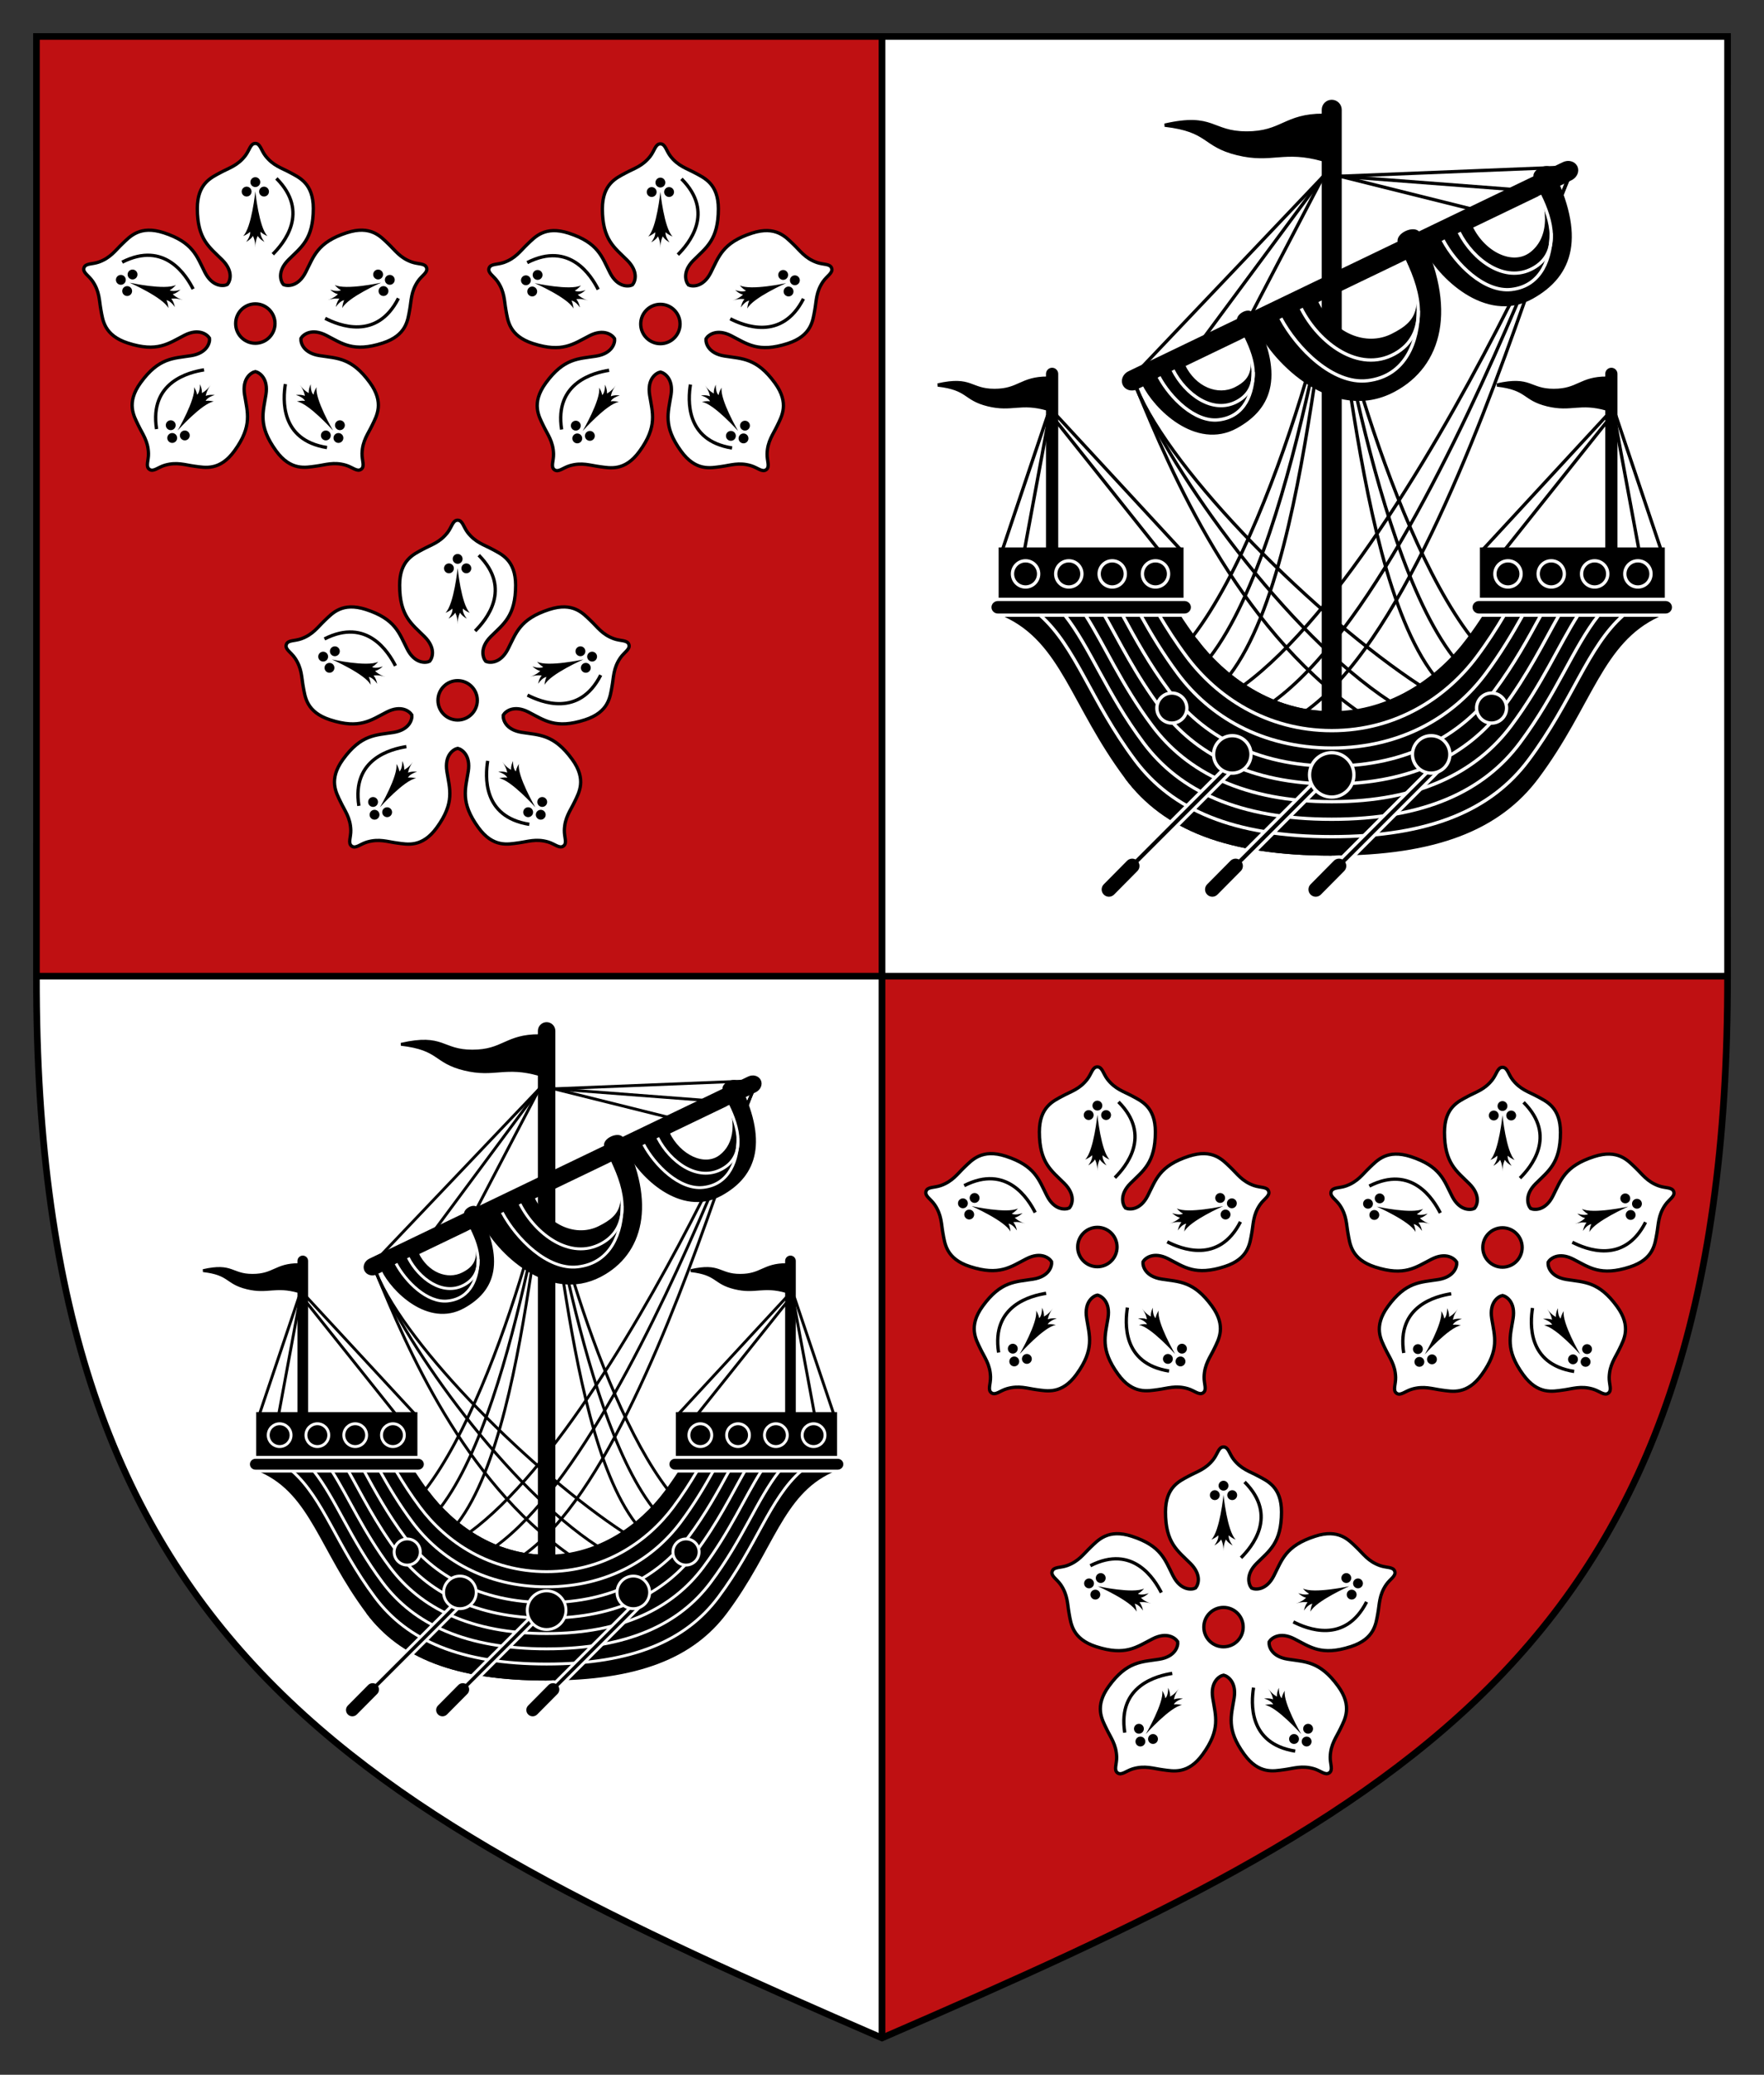 <?xml version="1.0" encoding="utf-8"?>
<!-- Generator: Adobe Illustrator 16.0.3, SVG Export Plug-In . SVG Version: 6.00 Build 0)  -->
<svg version="1.1" id="Arms_of_the_Duke_of_Abercorn"
	 xmlns="http://www.w3.org/2000/svg" xmlns:xlink="http://www.w3.org/1999/xlink" x="0px" y="0px" width="532.25px"
	 height="625.85px" viewBox="0 0 532.25 625.85" enable-background="new 0 0 532.25 625.85" xml:space="preserve">
<rect x="0" y="0" width="532.25" height="625.85" fill="#333333" stroke="none"/>
<symbol  id="elm1" viewBox="-52.259 -49.788 104.519 99.576">
	<path fill="#FFF" stroke="#000" d="M-13.808-9.474c0.175-1.235-0.633-4.478-5.585-5.263
		c-5.331-0.844-9.685-0.556-15.192-8.136c-4.45-6.125-2.039-10.052-0.724-12.82c1.279-2.693,2.97-4.728,3.083-8.529
		c0.063-2.117-0.933-3.924,0.271-4.799c1.204-0.875,2.614,0.631,4.647,1.225c3.651,1.067,6.108,0.087,9.065-0.296
		c3.04-0.395,7.519-1.475,11.968,4.649c5.507,7.581,3.889,11.633,3.044,16.964c-0.784,4.949,2.043,6.721,3.273,6.938l0,0
		c1.276-0.291,3.94-2.098,3.177-6.917c-0.844-5.33-2.463-9.383,3.043-16.963c4.45-6.125,8.93-5.044,11.969-4.649
		c2.956,0.383,5.414,1.363,9.065,0.296c2.032-0.594,3.443-2.1,4.647-1.225c1.204,0.874,0.208,2.681,0.271,4.799
		c0.114,3.802,1.806,5.836,3.084,8.529c1.314,2.768,3.725,6.695-0.724,12.82c-5.509,7.58-9.862,7.292-15.193,8.136
		c-4.89,0.775-5.745,3.891-5.596,5.16L13.79-9.5c0.638,1.116,3.186,3.16,7.582,0.92c4.809-2.45,8.163-5.243,17.075-2.348
		c7.199,2.34,7.556,6.934,8.121,9.947c0.547,2.929,0.375,5.569,2.519,8.713c1.193,1.75,3.061,2.625,2.601,4.042
		c-0.46,1.415-2.486,1.025-4.479,1.74c-3.582,1.284-4.993,3.521-7.161,5.569c-2.226,2.105-5.216,5.611-12.415,3.272
		C18.721,19.459,17.65,15.23,15.2,10.42c-2.262-4.438-5.566-4.237-6.708-3.696L8.486,6.727c-0.857,1.008-1.909,4.016,1.516,7.441
		c3.816,3.816,7.508,6.143,7.508,15.513c0,7.57-4.259,9.329-6.95,10.797c-2.617,1.427-5.181,2.079-7.508,5.088
		c-1.296,1.675-1.551,3.722-3.041,3.722c-1.488,0-1.745-2.047-3.04-3.722c-2.327-3.01-4.891-3.662-7.509-5.088
		c-2.691-1.468-6.949-3.227-6.949-10.797c0-9.37,3.692-11.696,7.508-15.513c3.417-3.417,2.431-6.365,1.575-7.38l-0.054-0.053
		c-1.108-0.552-4.458-0.803-6.742,3.68c-2.45,4.808-3.522,9.039-12.433,11.934c-7.2,2.34-10.189-1.167-12.416-3.273
		c-2.166-2.048-3.578-4.285-7.16-5.568c-1.994-0.714-4.019-0.325-4.479-1.74c-0.46-1.416,1.407-2.292,2.6-4.042
		c2.144-3.143,1.971-5.783,2.52-8.713c0.564-3.012,0.921-7.607,8.121-9.946c8.911-2.895,12.265-0.103,17.073,2.347
		c4.317,2.2,6.852,0.269,7.546-0.859L-13.808-9.474z"/>
	<path fill="none" stroke="#000" d="M5.288,15.864c3.2,3.2,11.302,12.663,1.089,22.875"/>
	<path fill="none" stroke="#000" d="M-18.749,5.367c-2.054,4.032-8.551,14.661-21.419,8.105"/>
	<path fill="none" stroke="#000" d="M-15.457-19.012c-4.469-0.708-16.586-3.602-14.327-17.866"/>
	<path fill="none" stroke="#000" d="M9.078-23.306c-0.708-4.469-1.7-16.887,12.564-19.146"/>
	<path fill="none" stroke="#000" d="M21.091-3.473c4.031-2.054,15.535-6.834,22.092,6.033"/>
	<path d="M0.014,39.104c0.822,0,1.489-0.667,1.489-1.489s-0.667-1.489-1.489-1.489s-1.489,0.667-1.489,1.489
		S-0.808,39.104,0.014,39.104z"/>
	<path d="M2.639,36.25c0.822,0,1.489-0.667,1.489-1.489s-0.667-1.489-1.489-1.489S1.15,33.939,1.15,34.761S1.817,36.25,2.639,36.25z
		"/>
	<path d="M-2.612,36.25c0.822,0,1.489-0.667,1.489-1.489s-0.667-1.489-1.489-1.489s-1.489,0.667-1.489,1.489
		S-3.434,36.25-2.612,36.25z"/>
	<path d="M0.013,17.867c-0.024,2.249,0.727,3.518,0.727,3.518c0.614-1.04,2.014-1.795,2.014-1.795
		c-1.51,2.054-1.137,3.038-1.137,3.038c0.843-0.843,2.063-1.282,2.063-1.282c-2.572,2.572-3.667,13.492-3.667,13.492
		s-1.094-10.92-3.666-13.492c0,0,1.219,0.439,2.063,1.282c0,0,0.374-0.984-1.137-3.038c0,0,1.4,0.756,2.014,1.795
		C-0.713,21.385,0.039,20.116,0.013,17.867z"/>
	<path d="M-40.561,9.625c0.822,0,1.489-0.667,1.489-1.489s-0.667-1.489-1.489-1.489s-1.489,0.667-1.489,1.489
		S-41.383,9.625-40.561,9.625z"/>
	<path d="M-37.035,11.24c0.822,0,1.489-0.667,1.489-1.489s-0.667-1.489-1.489-1.489c-0.823,0-1.489,0.667-1.489,1.489
		S-37.857,11.24-37.035,11.24z"/>
	<path d="M-38.658,6.246c0.822,0,1.489-0.667,1.489-1.489c0-0.823-0.667-1.489-1.489-1.489c-0.823,0-1.489,0.667-1.489,1.489
		C-40.147,5.58-39.48,6.246-38.658,6.246z"/>
	<path d="M-21.779,2.034c-2.146,0.67-3.121,1.777-3.121,1.777c1.178,0.262,2.33,1.361,2.33,1.361
		c-2.419-0.802-3.24-0.143-3.24-0.143c1.062,0.542,1.857,1.566,1.857,1.566c-3.242-1.652-13.965,0.681-13.965,0.681
		S-27.871,2.86-26.22-0.38c0,0-0.041,1.295-0.582,2.358c0,0,1.051,0.051,2.537-2.02c0,0-0.286,1.565-1.085,2.47
		C-25.349,2.43-23.91,2.752-21.779,2.034z"/>
	<path d="M-25.063-38.072c0.822,0,1.489-0.667,1.489-1.489s-0.667-1.489-1.489-1.489s-1.489,0.667-1.489,1.489
		S-25.885-38.072-25.063-38.072z"/>
	<path d="M-25.509-34.221c0.822,0,1.489-0.667,1.489-1.489s-0.667-1.489-1.489-1.489s-1.489,0.667-1.489,1.489
		S-26.331-34.221-25.509-34.221z"/>
	<path d="M-21.261-37.308c0.822,0,1.489-0.667,1.489-1.489s-0.667-1.489-1.489-1.489c-0.823,0-1.489,0.667-1.489,1.489
		S-22.083-37.308-21.261-37.308z"/>
	<path d="M-13.455-23.586c-1.301-1.833-2.655-2.418-2.655-2.418c0.114,1.201-0.575,2.636-0.575,2.636
		c0.015-2.549-0.866-3.126-0.866-3.126c-0.186,1.179-0.915,2.25-0.915,2.25c0.569-3.593-4.963-13.07-4.963-13.07
		s7.303,8.19,10.897,8.759c0,0-1.245,0.362-2.424,0.175c0,0,0.277,1.015,2.706,1.79c0,0-1.578,0.211-2.685-0.27
		C-14.935-26.859-14.797-25.39-13.455-23.586z"/>
	<path d="M25.09-38.072c0.822,0,1.489-0.667,1.489-1.489s-0.667-1.489-1.489-1.489c-0.823,0-1.489,0.667-1.489,1.489
		S24.268-38.072,25.09-38.072z"/>
	<path d="M21.289-37.308c0.822,0,1.489-0.667,1.489-1.489s-0.667-1.489-1.489-1.489S19.8-39.619,19.8-38.797
		S20.467-37.308,21.289-37.308z"/>
	<path d="M25.537-34.221c0.822,0,1.489-0.667,1.489-1.489s-0.667-1.489-1.489-1.489s-1.489,0.667-1.489,1.489
		S24.715-34.221,25.537-34.221z"/>
	<path d="M13.483-23.585c1.342-1.804,1.48-3.273,1.48-3.273c-1.107,0.48-2.685,0.269-2.685,0.269
		c2.429-0.773,2.705-1.789,2.705-1.789c-1.178,0.187-2.423-0.175-2.423-0.175c3.593-0.569,10.897-8.759,10.897-8.759
		s-5.533,9.477-4.964,13.07c0,0-0.728-1.072-0.916-2.25c0,0-0.88,0.577-0.865,3.126c0,0-0.689-1.435-0.574-2.636
		C16.138-26.004,14.784-25.419,13.483-23.585z"/>
	<path d="M40.589,9.625c0.823,0,1.489-0.667,1.489-1.489s-0.667-1.489-1.489-1.489c-0.822,0-1.489,0.667-1.489,1.489
		S39.767,9.625,40.589,9.625z"/>
	<path d="M38.685,6.246c0.822,0,1.489-0.667,1.489-1.489c0-0.823-0.667-1.489-1.489-1.489s-1.489,0.667-1.489,1.489
		C37.196,5.58,37.863,6.246,38.685,6.246z"/>
	<path d="M37.063,11.24c0.822,0,1.489-0.667,1.489-1.489s-0.667-1.489-1.489-1.489s-1.489,0.667-1.489,1.489
		S36.241,11.24,37.063,11.24z"/>
	<path d="M21.807,2.034c2.13,0.718,3.569,0.396,3.569,0.396c-0.799-0.905-1.084-2.47-1.084-2.47c1.485,2.071,2.536,2.02,2.536,2.02
		c-0.541-1.063-0.582-2.359-0.582-2.359c1.652,3.242,11.699,7.658,11.699,7.658S27.221,4.946,23.98,6.597
		c0,0,0.794-1.024,1.858-1.566c0,0-0.821-0.659-3.24,0.143c0,0,1.151-1.099,2.33-1.361C24.928,3.812,23.953,2.705,21.807,2.034z"/>
	<path fill="#BF1012" stroke="#000" d="M0.014,0.889c3.279,0,5.937-2.658,5.937-5.937s-2.658-5.937-5.937-5.937
		s-5.937,2.658-5.937,5.937S-3.265,0.889,0.014,0.889z"/>
</symbol>
<symbol  id="elm2" viewBox="-111.319 -120.703 222.639 241.406">
	<path stroke="#000" d="M5.136-65.587v183.269c0,1.392,1.127,2.521,2.52,2.521s2.521-1.128,2.521-2.521V-65.587H5.136
		L5.136-65.587z"/>
	<path stroke="#000" d="M106.271-34.776C88.792-42.78,85.911-61.918,69.632-83.698C58.12-99.097,39.12-106.811,7.655-106.811
		c-31.467,0-50.467,7.714-61.977,23.113c-16.279,21.78-19.16,40.918-36.641,48.922l52.357-0.002c1.547-2.398,3.229-4.844,5.08-7.322
		c8.627-11.542,23.061-22.149,41.178-22.149S40.204-53.643,48.831-42.1c1.854,2.479,3.533,4.924,5.08,7.322L106.271-34.776z"/>
	<path fill="none" stroke="#FFF" d="M95.665-34.775c-10.896-9.606-15.211-25.767-28.633-43.724
		C55.845-93.467,37.38-101.594,7.655-101.594l0,0c-29.721,0-48.188,8.127-59.375,23.095c-13.424,17.957-17.738,34.118-28.635,43.724
		"/>
	<path fill="none" stroke="#FFF" d="M88.192-34.775C80.521-44.498,75.667-58.27,64.433-73.3
		C53.575-87.825,35.653-96.338,7.655-96.338c-27.996,0-45.92,8.513-56.775,23.038c-11.232,15.03-16.088,28.802-23.762,38.525"/>
	<path fill="none" stroke="#FFF" d="M81.94-34.775C76.118-43.936,71.188-55.581,61.831-68.1
		C51.317-82.168,33.946-91.04,7.655-91.04s-43.66,8.873-54.176,22.94c-9.357,12.519-14.287,24.165-20.109,33.325"/>
	<path fill="none" stroke="#FFF" d="M76.241-34.776c-4.646-8.198-9.344-17.868-17.01-28.124
		C49.069-76.497,32.263-85.696,7.655-85.696c-24.605,0-41.414,9.199-51.576,22.796c-7.666,10.256-12.361,19.926-17.008,28.124"/>
	<path fill="none" stroke="#FFF" d="M70.763-34.777C66.95-41.749,62.733-49.54,56.632-57.7
		C46.833-70.81,30.603-80.303,7.655-80.303l0,0c-22.947,0-39.178,9.492-48.979,22.603c-6.102,8.161-10.316,15.951-14.129,22.923"/>
	<path fill="none" stroke="#FFF" d="M65.304-34.774c-3.105-5.565-6.646-11.539-11.271-17.726
		C44.61-65.106,28.966-74.853,7.655-74.853l0,0c-21.311,0-36.955,9.747-46.377,22.353c-4.625,6.187-8.168,12.161-11.271,17.726"/>
	<path fill="none" stroke="#FFF" d="M59.722-34.777c-2.385-4.027-5.076-8.224-8.289-12.522
		C42.399-59.384,27.356-69.602,7.655-69.602l0,0c-19.699,0-34.744,10.218-43.775,22.303c-3.215,4.299-5.904,8.495-8.291,12.522"/>
	<path fill="none" stroke="#000" d="M7.655-106.812c-31.467,0-50.467,7.714-61.977,23.113"/>
	<path fill="none" stroke="#000" d="M7.655-64.249c-18.117,0-32.551,10.606-41.178,22.149"/>
	<polygon stroke="#000" points="-92.345,-14.842 -37.554,-14.842 -37.554,-30.007 -92.345,-30.007 	"/>
	<polygon stroke="#000" points="52.864,-14.842 107.655,-14.842 107.655,-30.007 52.864,-30.007 	"/>
	<path stroke="#FFF" d="M9.073-81.469l-27.883-27.883l-0.043-0.036c0.398-0.971,0.209-2.128-0.576-2.92l-7.029-7.097
		c-1.047-1.057-2.752-1.065-3.809-0.019l0,0c-1.057,1.047-1.066,2.752-0.02,3.809l7.027,7.097c0.756,0.764,1.855,0.98,2.809,0.646
		l0.031,0.031L7.513-79.909L9.073-81.469z"/>
	<path stroke="#FFF" d="M40.271-81.469L12.39-109.352l-0.043-0.036c0.398-0.971,0.207-2.128-0.578-2.92l-7.027-7.097
		c-1.047-1.057-2.752-1.065-3.809-0.019l0,0c-1.059,1.047-1.066,2.752-0.02,3.809l7.025,7.097c0.758,0.764,1.857,0.98,2.811,0.646
		l0.029,0.031l27.934,27.932L40.271-81.469z"/>
	<path stroke="#FFF" d="M-22.126-81.469l-27.883-27.883l-0.041-0.036c0.396-0.971,0.207-2.128-0.578-2.92l-7.027-7.097
		c-1.047-1.057-2.752-1.065-3.809-0.019l0,0c-1.059,1.047-1.066,2.752-0.021,3.809l7.027,7.097c0.758,0.764,1.857,0.98,2.809,0.646
		l0.031,0.031l27.932,27.931L-22.126-81.469z"/>
	<path stroke="#FFF" d="M7.655-76.257c3.695,0,6.693-2.997,6.693-6.693c0-3.697-2.998-6.693-6.693-6.693
		c-3.697,0-6.693,2.997-6.693,6.693C0.962-79.253,3.958-76.257,7.655-76.257z"/>
	<path stroke="#FFF" d="M-22.347-71.125c3.119,0,5.648-2.528,5.648-5.647s-2.529-5.647-5.648-5.647
		c-3.117,0-5.646,2.528-5.646,5.647S-25.464-71.125-22.347-71.125z"/>
	<path stroke="#FFF" d="M-40.575-58.268c2.5,0,4.527-2.027,4.527-4.528s-2.027-4.528-4.527-4.528
		c-2.502,0-4.529,2.027-4.529,4.528S-43.077-58.268-40.575-58.268z"/>
	<path stroke="#FFF" d="M-58.577-18.373c2.182,0,3.949-1.769,3.949-3.95c0-2.182-1.768-3.95-3.949-3.95s-3.949,1.769-3.949,3.95
		C-62.526-20.142-60.759-18.373-58.577-18.373z"/>
	<path stroke="#FFF" d="M-45.526-18.373c2.182,0,3.951-1.769,3.951-3.95c0-2.182-1.77-3.95-3.951-3.95s-3.949,1.769-3.949,3.95
		C-49.476-20.142-47.708-18.373-45.526-18.373z"/>
	<path stroke="#FFF" d="M-84.724-18.373c2.182,0,3.949-1.769,3.949-3.95c0-2.182-1.768-3.95-3.949-3.95s-3.951,1.769-3.951,3.95
		C-88.675-20.142-86.905-18.373-84.724-18.373z"/>
	<path stroke="#FFF" d="M-71.675-18.373c2.182,0,3.949-1.769,3.949-3.95c0-2.182-1.768-3.95-3.949-3.95s-3.951,1.769-3.951,3.95
		C-75.626-20.142-73.856-18.373-71.675-18.373z"/>
	<path stroke="#FFF" d="M37.657-71.126c3.119,0,5.646-2.528,5.646-5.646s-2.527-5.646-5.646-5.646
		c-3.117,0-5.645,2.528-5.645,5.646S34.54-71.126,37.657-71.126z"/>
	<path stroke="#FFF" d="M55.888-58.268c2.5,0,4.527-2.027,4.527-4.528s-2.027-4.528-4.527-4.528
		c-2.502,0-4.529,2.027-4.529,4.528S53.386-58.268,55.888-58.268z"/>
	<path stroke="#FFF" d="M73.888-18.374c2.182,0,3.949-1.768,3.949-3.949c0-2.181-1.768-3.949-3.949-3.949
		s-3.949,1.768-3.949,3.949C69.938-20.142,71.706-18.374,73.888-18.374z"/>
	<path stroke="#FFF" d="M60.839-18.373c2.18,0,3.949-1.769,3.949-3.95c0-2.182-1.77-3.95-3.949-3.95
		c-2.182,0-3.951,1.769-3.951,3.95C56.888-20.142,58.657-18.373,60.839-18.373z"/>
	<path stroke="#FFF" d="M100.034-18.373c2.182,0,3.951-1.769,3.951-3.95c0-2.182-1.77-3.95-3.951-3.95s-3.949,1.769-3.949,3.95
		C96.085-20.142,97.853-18.373,100.034-18.373z"/>
	<path stroke="#FFF" d="M86.985-18.373c2.182,0,3.951-1.769,3.951-3.95c0-2.182-1.77-3.95-3.951-3.95s-3.949,1.769-3.949,3.95
		C83.036-20.142,84.804-18.373,86.985-18.373z"/>
	<path stroke="#000" d="M14.624,65.523l-65.898-31.711c-1.42-0.682-3.061-0.219-3.664,1.035s0.059,2.824,1.477,3.507
		L12.44,70.066l2.854,1.373l62.311,29.983c1.447,0.696,3.109,0.245,3.715-1.01c0.604-1.254-0.082-2.835-1.529-3.533L17.202,66.763
		L14.624,65.523z"/>
	<path stroke="#000" d="M-49.011,34.903c3.27-6.862,15.732-19.562,27.898-12.804c10.693,5.941,13.936,15.881,4.545,34.009
		c-0.932,1.426-4.467-0.574-3.789-2.157c6.592-13.368,4.432-17.699-0.973-20.4c-5.4-2.701-12.424,0-15.797,7.072L-49.011,34.903z"/>
	<path stroke="#000" d="M-14.339,51.587c4.75-9.976,22.646-28.017,40.563-18.615c14.539,7.63,18.781,24.995,7.637,47.402
		c-1.35,2.073-6.719-0.457-5.734-2.759c9.582-19.436,5.637-24.067-2.217-27.994c-7.854-3.927-18.061,0-22.965,10.282L-14.339,51.587
		z"/>
	<path stroke="#000" d="M36.011,75.815c3.752-7.879,18.066-22.464,32.039-14.703c12.279,6.823,15.648,18.589,5.775,38.493
		c-1.064,1.637-5.512-0.46-4.73-2.278c5.375-10.774,3.998-19.053-1.293-23.065c-5.527-4.19-14.27,0-18.143,8.121L36.011,75.815z"/>
	<path stroke="#000" d="M-75.374-14.842V38.02c0,0.741-0.6,1.342-1.34,1.342s-1.342-0.601-1.342-1.342v-52.863L-75.374-14.842
		L-75.374-14.842z"/>
	<path stroke="#000" d="M90.685-14.842V38.02c0,0.741,0.6,1.342,1.342,1.342c0.74,0,1.342-0.601,1.342-1.342v-52.863
		L90.685-14.842L90.685-14.842z"/>
	<path stroke="#000" d="M-78.056,27.404c-8.287,2.382-10.719-0.48-17.979,1.305c-7.258,1.784-5.75,4.854-15.174,5.946
		c10.279,2.339,9.627-1.635,17.104-1.635c7.473,0,7.986,3.705,16.049,3.705V27.404z"/>
	<path stroke="#000" d="M90.685,27.404c-8.287,2.382-10.719-0.48-17.979,1.305c-7.26,1.784-5.752,4.854-15.174,5.946
		c10.281,2.339,9.627-1.635,17.102-1.635c7.477,0,7.986,3.705,16.051,3.705V27.404L90.685,27.404z"/>
	<path stroke="#000" d="M5.136,102.571c-11.965,3.439-15.475-0.692-25.955,1.883c-10.479,2.577-8.303,7.009-21.904,8.584
		c14.842,3.377,13.898-2.36,24.688-2.36c10.793,0,11.531,5.349,23.172,5.349V102.571L5.136,102.571z"/>
	<line fill="none" stroke="#000" x1="-91.632" y1="-14.842" x2="-78.056" y2="25.492"/>
	<line fill="none" stroke="#000" x1="-85.001" y1="-14.842" x2="-78.056" y2="22.692"/>
	<line fill="none" stroke="#000" x1="-38.091" y1="-14.842" x2="-75.374" y2="25.492"/>
	<line fill="none" stroke="#000" x1="-44.724" y1="-14.842" x2="-75.374" y2="23.589"/>
	<line fill="none" stroke="#000" x1="106.944" y1="-14.842" x2="93.368" y2="25.492"/>
	<line fill="none" stroke="#000" x1="100.312" y1="-14.842" x2="93.368" y2="22.692"/>
	<line fill="none" stroke="#000" x1="53.403" y1="-14.842" x2="90.685" y2="25.492"/>
	<line fill="none" stroke="#000" x1="60.034" y1="-14.842" x2="90.685" y2="23.589"/>
	<path fill="none" stroke="#000" d="M-51.276,33.812C-40.64,7.888-21.255-37.689,15.317-63.602"/>
	<path fill="none" stroke="#000" d="M-51.276,33.812C-40.64,7.888-5.765-40.451,25.216-60.771"/>
	<path fill="none" stroke="#000" d="M-51.276,33.812C-40.64,7.888,3.288-35.637,34.271-55.959"/>
	<path fill="none" stroke="#000" d="M65.917,60.098C51.081,17.889,27.665-43.665-0.001-63.601"/>
	<path fill="none" stroke="#000" d="M78.853,96.429c-0.531-1.293-1.109-2.788-1.736-4.462"/>
	<path fill="none" stroke="#000" d="M63.651,59.374C46.149,18.279,18.181-40.332-9.901-60.771"/>
	<path fill="none" stroke="#000" d="M78.853,96.429c-0.523-1.274-1.115-2.735-1.773-4.363"/>
	<path fill="none" stroke="#000" d="M61.392,58.987C41.616,19.771,10.022-34.662-18.954-55.958"/>
	<path fill="none" stroke="#000" d="M78.853,96.429c-0.521-1.263-1.121-2.693-1.805-4.274"/>
	<line fill="none" stroke="#000" x1="5.136" y1="97.627" x2="-49.337" y2="40.339"/>
	<line fill="none" stroke="#000" x1="5.136" y1="97.627" x2="-30.638" y2="49.337"/>
	<line fill="none" stroke="#000" x1="5.136" y1="97.627" x2="-16.567" y2="56.108"/>
	<line fill="none" stroke="#000" x1="10.177" y1="97.627" x2="75.185" y2="100.258"/>
	<line fill="none" stroke="#000" x1="10.177" y1="97.627" x2="61.552" y2="93.699"/>
	<line fill="none" stroke="#000" x1="10.177" y1="97.627" x2="49.399" y2="87.85"/>
	<path fill="none" stroke="#000" d="M-34.235-41.137C-20.271-22.928-8.044,9.42-0.19,35.793"/>
	<path fill="none" stroke="#000" d="M-29.062-47.405C-15.007-29.078-5.271,6.676,1.056,34.981"/>
	<path fill="none" stroke="#000" d="M-23.171-52.861C-9.056-34.457-2.237,4.243,2.358,34.202"/>
	<path fill="none" stroke="#000" d="M49.548-41.137C36.526-24.157,25.011,5.12,17.151,30.381"/>
	<path fill="none" stroke="#000" d="M44.374-47.405C31.077-30.065,21.646,2.874,15.31,30.345"/>
	<path fill="none" stroke="#000" d="M38.483-52.861C24.952-35.215,18.126,1.085,13.532,30.452"/>
	<path fill="none" stroke="#FFF" d="M-40.216,39.136c3.656-7.206,11.977-13.474,19.373-9.42c7.232,3.962,5.008,12.475,1.762,19"
		/>
	<path fill="none" stroke="#FFF" d="M-44.44,37.102c3.344-6.252,10.789-13.757,17.926-12.951
		c8.154,0.921,10.473,8.284,10.473,14.407"/>
	<path fill="none" stroke="#FFF" d="M-1.55,57.741c5.313-10.476,17.41-19.589,28.166-13.696
		c10.512,5.76,7.648,18.57,2.928,28.057"/>
	<path fill="none" stroke="#FFF" d="M-7.694,54.785c4.859-9.09,15.688-20.001,26.063-18.828
		c11.854,1.339,15.42,12.237,15.42,21.14"/>
	<path fill="none" stroke="#FFF" d="M46.114,80.676c4.193-8.275,13.75-15.473,22.244-10.818
		c8.305,4.55,5.783,14.481,2.057,21.974"/>
	<path fill="none" stroke="#FFF" d="M41.259,78.34c3.84-7.18,12.391-15.797,20.588-14.871c9.361,1.059,12.025,9.918,12.025,16.95
		"/>
	<path stroke="#FFF" d="M-34.337-32.392c0-1.317-1.092-2.384-2.439-2.384h-56.291c-1.35,0-2.441,1.067-2.441,2.384l0,0
		c0,1.316,1.092,2.384,2.441,2.384h56.291C-35.429-30.007-34.337-31.075-34.337-32.392L-34.337-32.392z"/>
	<path stroke="#FFF" d="M49.647-32.392c0-1.317,1.094-2.384,2.441-2.384h56.291c1.348,0,2.439,1.067,2.439,2.384l0,0
		c0,1.316-1.092,2.384-2.439,2.384H52.089C50.741-30.007,49.647-31.075,49.647-32.392L49.647-32.392z"/>
</symbol>
<path fill="#BF1012" d="M266.123,11h-0.013H11.001c0,0,0.036,259.984,0,283.462H266.11L266.123,11z"/>
<path fill="#FFF" d="M266.123,614.756C107.208,545.864,10.689,497.168,11.001,294.462H266.11L266.123,614.756z"/>
<path fill="#BF1012" d="M521.248,294.462c0.312,202.706-96.21,251.402-255.125,320.293V294.462H521.248z"/>
<path fill="#FFF" d="M521.248,294.462c-0.036-23.479,0-283.462,0-283.462H266.123v283.462H521.248z"/>
<use xlink:href="#elm1"  width="104.519" height="99.576" x="-52.259" y="-49.788" transform="matrix(1 0 0 -1 77.025 92.556)" overflow="visible"/>
<use xlink:href="#elm1"  width="104.519" height="99.576" x="-52.259" y="-49.788" transform="matrix(1 0 0 -1 199.244 92.686)" overflow="visible"/>
<use xlink:href="#elm1"  width="104.519" height="99.576" x="-52.259" y="-49.788" transform="matrix(1 0 0 -1 138.07 206.208)" overflow="visible"/>
<use xlink:href="#elm1"  width="104.519" height="99.576" x="-52.259" y="-49.788" transform="matrix(1 0 0 -1 331.098 371.12)" overflow="visible"/>
<use xlink:href="#elm1"  width="104.519" height="99.576" x="-52.259" y="-49.788" transform="matrix(1 0 0 -1 453.329 371.251)" overflow="visible"/>
<use xlink:href="#elm1"  width="104.519" height="99.576" x="-52.259" y="-49.788" transform="matrix(1 0 0 -1 369.155 485.772)" overflow="visible"/>
<use xlink:href="#elm2"  width="222.639" height="241.406" x="-111.319" y="-120.703" transform="matrix(1 0 0 -1 394.165 150.794)" overflow="visible"/>
<use xlink:href="#elm2"  width="222.639" height="241.406" x="-111.319" y="-120.703" transform="matrix(0.872 0 0 -0.871 158.255 413.472)" overflow="visible"/>
<line fill="none" stroke="#000" stroke-width="2" x1="266.123" y1="11" x2="266.123" y2="614.756"/>
<line fill="none" stroke="#000" stroke-width="2" x1="11.001" y1="294.462" x2="521.248" y2="294.462"/>
<path fill="none" stroke="#000" stroke-width="2" d="M266.123,614.756C107.208,545.864,10.689,497.168,11.001,294.462
	c0.036-23.479,0-283.462,0-283.462h510.247c0,0-0.036,259.984,0,283.462C521.56,497.168,425.038,545.864,266.123,614.756z"/>
</svg>
